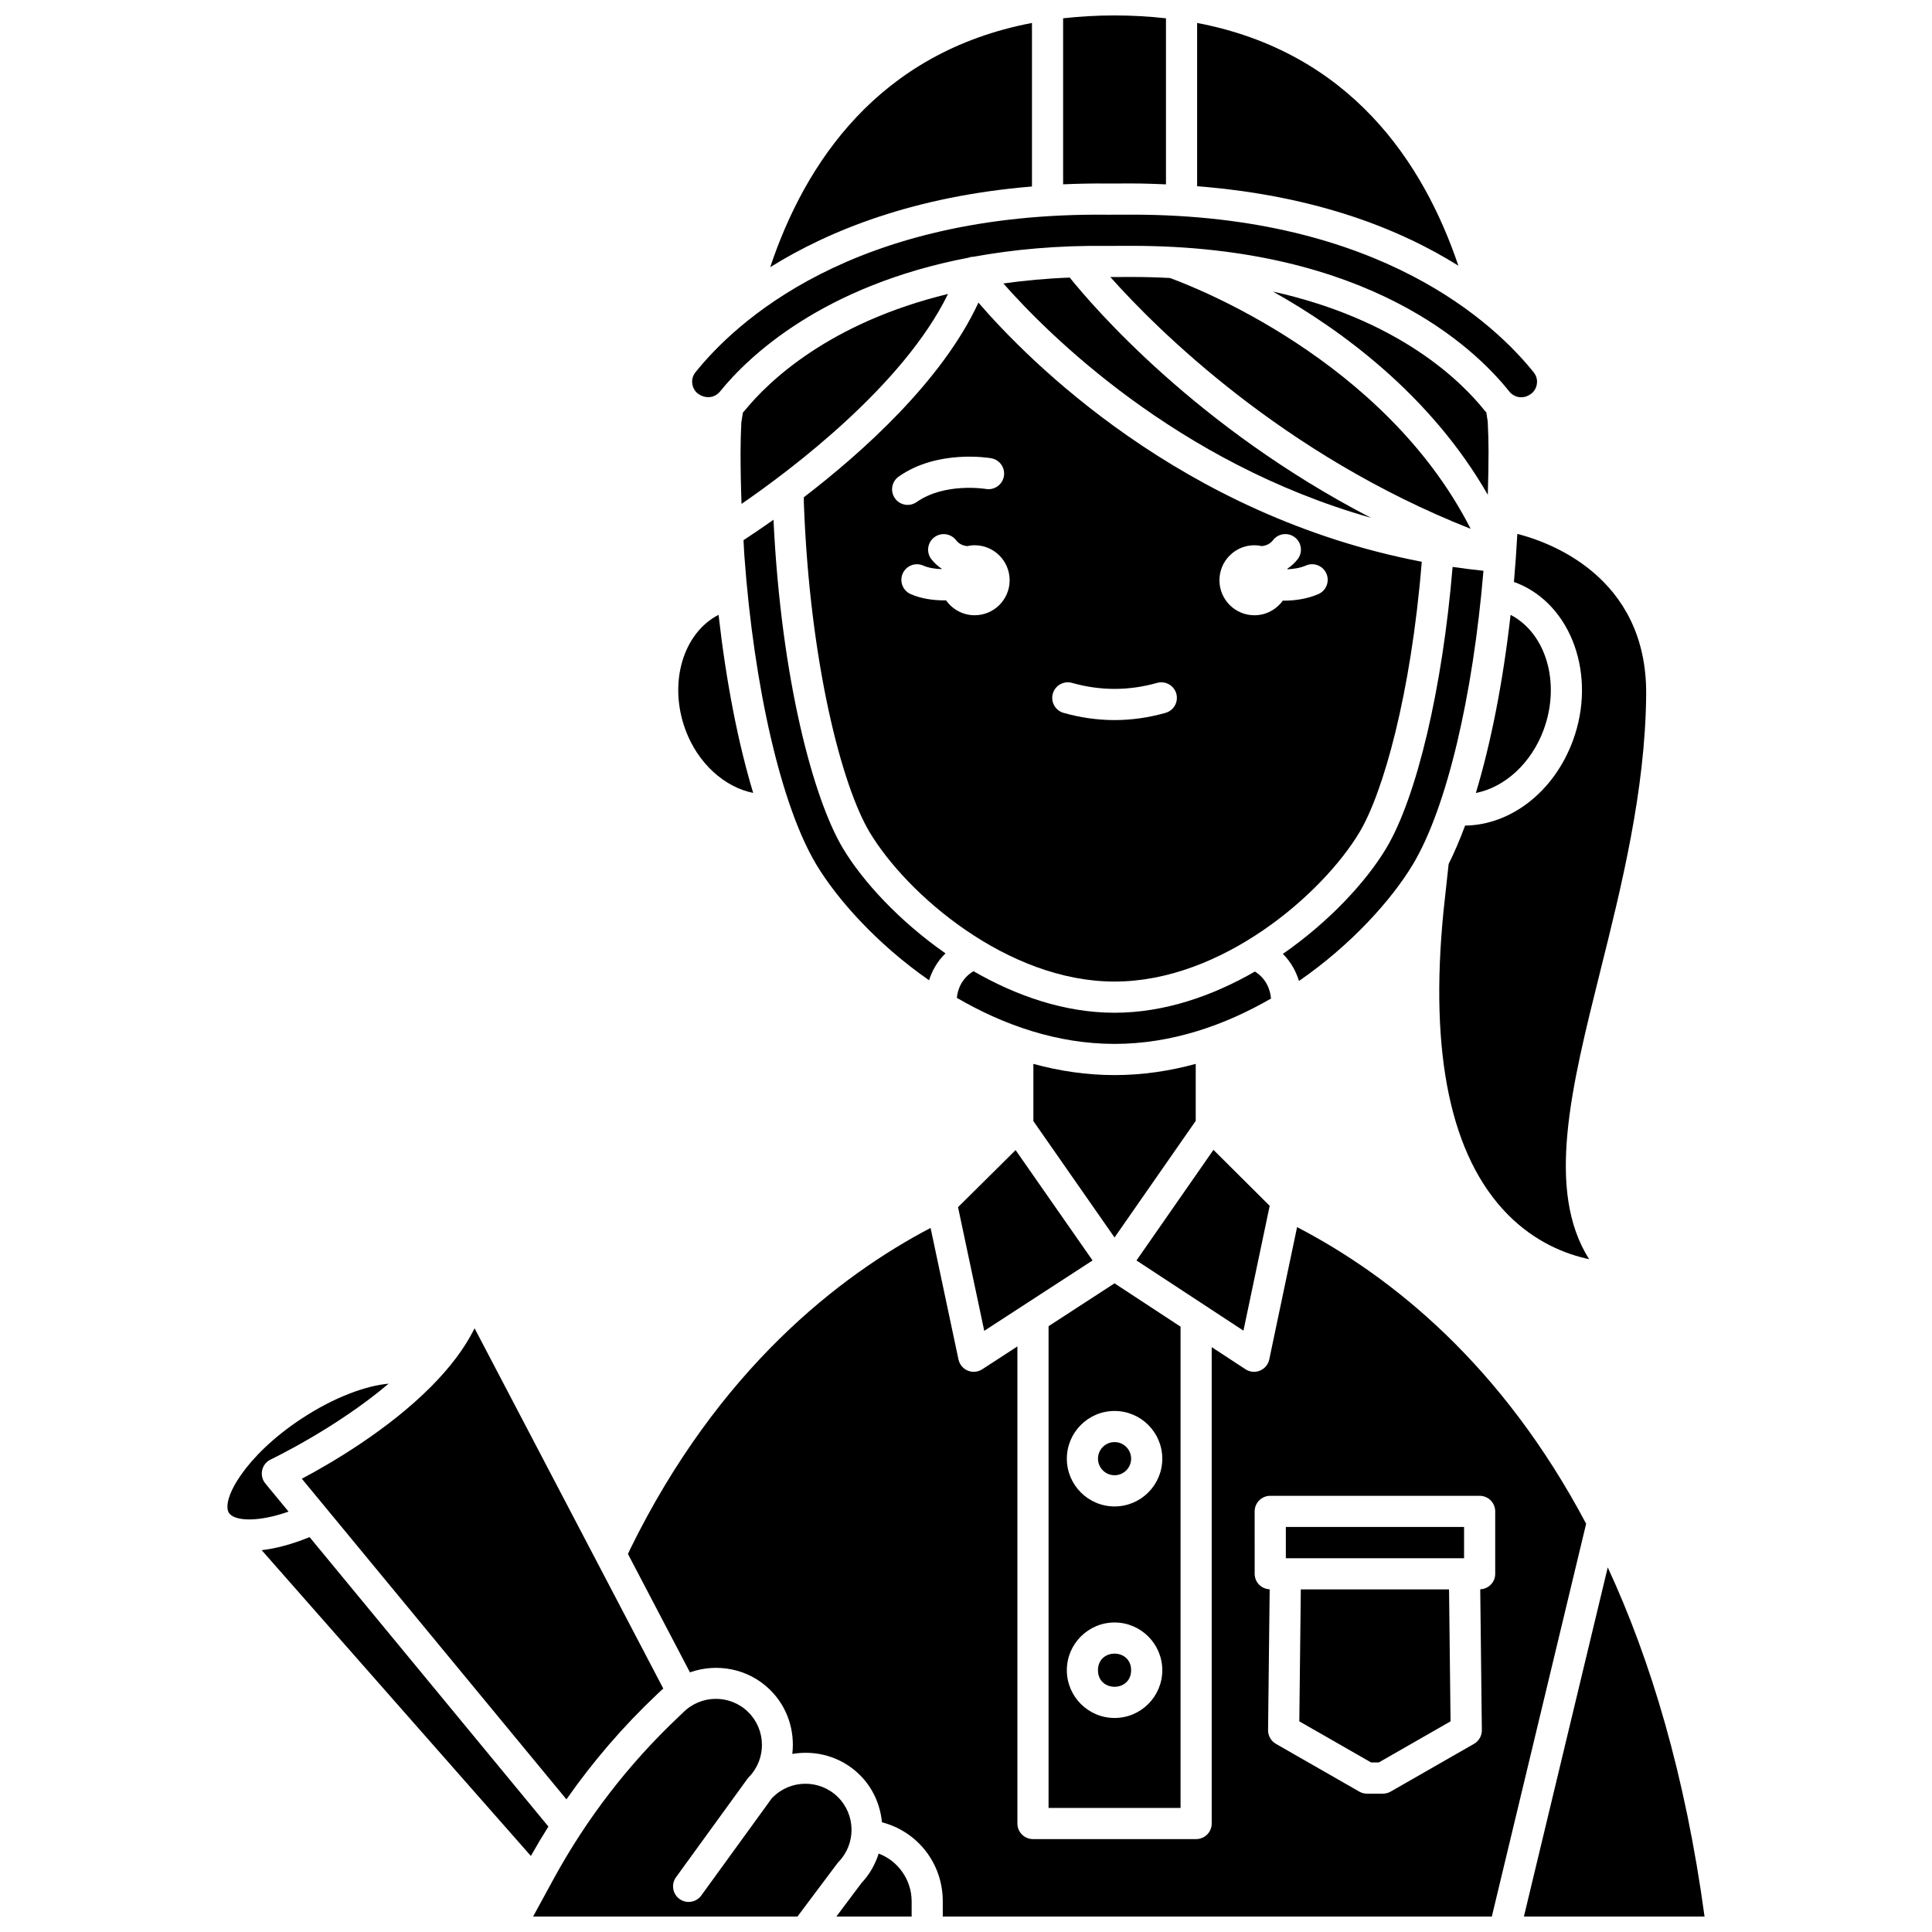 <?xml version="1.0" encoding="UTF-8"?>
<!-- Uploaded to: SVG Repo, www.svgrepo.com, Generator: SVG Repo Mixer Tools -->
<svg width="800px" height="800px" version="1.1" viewBox="144 144 512 512" xmlns="http://www.w3.org/2000/svg">
 <defs>
  <clipPath id="e">
   <path d="m285 594h85v57.902h-85z"/>
  </clipPath>
  <clipPath id="d">
   <path d="m365 635h21v16.902h-21z"/>
  </clipPath>
  <clipPath id="c">
   <path d="m547 559h49v92.902h-49z"/>
  </clipPath>
  <clipPath id="b">
   <path d="m310 469h255v182.9h-255z"/>
  </clipPath>
  <clipPath id="a">
   <path d="m425 148.09h28v44.906h-28z"/>
  </clipPath>
 </defs>
 <path d="m360.32 373.09c5.516 9.195 16.09 21.094 29.887 30.688 0.793-2.449 2.137-4.977 4.356-7.129-12.188-8.504-21.891-19.02-27.16-27.805-7.832-13.055-16.395-44.852-18.422-87.113-3.414 2.426-6.164 4.258-7.941 5.41 0.082 1.332 0.121 2.672 0.215 3.996 2.551 35.203 9.855 66.605 19.066 81.953z"/>
 <path d="m395.23 221.9c-31.395 7.629-47.555 23.098-53.961 31.012-0.121 0.148-0.266 0.266-0.387 0.406l-0.418 2.59c-0.137 2.684-0.207 5.297-0.207 7.82 0 4.574 0.086 9.188 0.258 13.809 12.82-8.82 42.852-31.285 54.715-55.637z"/>
 <path d="m504.26 364.59c6.238-10.395 13.672-36.504 16.523-71.719-63.754-12.219-104.38-53.469-117.49-68.672-9.605 20.762-30.789 39.703-46.266 51.578v1.488c1.566 42.57 10.141 75.137 17.457 87.32 9.844 16.422 36.484 39.539 64.883 39.539 28.398 0 55.039-23.117 64.891-39.535zm-122.1-94.289c10.305-7.254 23.957-4.961 24.531-4.856 2.246 0.395 3.746 2.535 3.348 4.781-0.395 2.242-2.539 3.738-4.769 3.352-0.113-0.02-10.898-1.777-18.348 3.473-0.723 0.512-1.551 0.754-2.375 0.754-1.297 0-2.578-0.605-3.379-1.75-1.316-1.863-0.871-4.441 0.992-5.754zm20.133 36.746c-3.137 0-5.902-1.57-7.582-3.957-0.125 0-0.238 0.02-0.363 0.02-3.117 0-6.348-0.48-9.027-1.676-2.082-0.934-3.016-3.375-2.086-5.457 0.93-2.078 3.363-3.016 5.457-2.086 1.355 0.602 3.098 0.871 4.844 0.934 0.012-0.031 0.02-0.066 0.027-0.098-1.012-0.707-1.957-1.512-2.746-2.539-1.391-1.809-1.051-4.402 0.762-5.789 1.812-1.387 4.398-1.043 5.789 0.762 0.785 1.02 1.816 1.422 2.918 1.57 0.652-0.148 1.32-0.234 2.008-0.234 5.121 0 9.273 4.156 9.273 9.273 0 5.121-4.148 9.277-9.273 9.277zm50.586 25.871c-4.477 1.27-9.023 1.91-13.512 1.91-4.488 0-9.035-0.645-13.512-1.91-2.191-0.621-3.469-2.902-2.844-5.098 0.617-2.199 2.918-3.469 5.098-2.844 7.488 2.117 15.043 2.117 22.527 0 2.176-0.617 4.477 0.652 5.098 2.844 0.613 2.195-0.656 4.473-2.856 5.098zm31.34-29.738c-0.09 0-0.172-0.012-0.262-0.012-1.684 2.34-4.414 3.883-7.519 3.883-5.121 0-9.273-4.156-9.273-9.273 0-5.125 4.156-9.281 9.273-9.281 0.691 0 1.355 0.086 2 0.227 1.102-0.148 2.137-0.551 2.918-1.57 1.391-1.812 3.981-2.152 5.789-0.762 1.809 1.387 2.152 3.981 0.762 5.789-0.793 1.027-1.734 1.836-2.746 2.543 0.016 0.047 0.027 0.09 0.043 0.137 1.664-0.074 3.379-0.348 4.894-1 2.078-0.906 4.527 0.07 5.422 2.168 0.898 2.098-0.074 4.527-2.168 5.422-2.871 1.242-6.094 1.73-9.133 1.73z"/>
 <path d="m476.57 401.47c-11.238 6.469-24.023 10.918-37.203 10.918-13.242 0-26.094-4.496-37.375-11.012-3.301 1.973-4.215 5.059-4.418 7.062 12.289 7.168 26.547 12.207 41.793 12.207 15.109 0 29.246-4.953 41.461-12.02-0.164-1.957-0.996-5.117-4.258-7.156z"/>
 <path d="m537.89 253.26c-0.117-0.133-0.262-0.23-0.371-0.367-6.418-8.074-22.961-24.23-56.176-31.625 18.074 10.129 41.754 27.395 56.938 53.852 0.117-3.789 0.199-7.59 0.199-11.391 0-2.586-0.074-5.269-0.219-8.027z"/>
 <path d="m443.93 217.4-5.68 0.016c12.473 13.984 45.68 47.09 95.488 66.727-22.93-45-74.066-64.445-79.719-66.473-3.254-0.172-6.602-0.27-10.09-0.27z"/>
 <path d="m553.09 337.38c4.57-12.43 0.59-25.602-8.77-30.434-1.996 17.641-5.172 33.855-9.203 47.199 7.602-1.477 14.676-7.809 17.973-16.766z"/>
 <path d="m456.86 495.58-17.5-11.484-17.48 11.355v127.67h34.98zm-17.488 103.7c-6.977 0-12.648-5.68-12.648-12.652 0-6.977 5.676-12.652 12.648-12.652 6.977 0 12.648 5.68 12.648 12.652s-5.672 12.652-12.648 12.652zm0-56.059c-6.977 0-12.648-5.676-12.648-12.648 0-6.977 5.676-12.652 12.648-12.652 6.977 0 12.648 5.68 12.648 12.652 0 6.977-5.672 12.648-12.648 12.648z"/>
 <path d="m460.88 441.04v-15.098c-6.891 1.879-14.094 2.969-21.512 2.969-7.418 0-14.617-1.09-21.512-2.969v15.16l21.508 30.844z"/>
 <path d="m397.89 463.91 6.945 32.77 28.707-18.648-20.398-29.246z"/>
 <path d="m545.21 298.24c0.25 0.09 0.523 0.16 0.766 0.262 14.535 5.789 21.207 24.508 14.875 41.73-4.981 13.551-16.422 22.391-28.59 22.559-1.375 3.723-2.832 7.129-4.356 10.168l-1.355 12.469c-3.781 38 1.922 65.051 16.957 80.359 7.344 7.473 15.512 10.613 21.625 11.906-11.547-18.223-4.742-45.473 2.965-76.344 5.59-22.387 11.93-47.758 12.156-73.246 0.285-31.688-26.41-40.668-34.145-42.609-0.238 4.293-0.527 8.559-0.898 12.746z"/>
 <path d="m480.48 463.56-14.902-14.836-20.398 29.312 28.348 18.602z"/>
 <path d="m409.9 219.12c11.715 13.297 45.75 47.457 97.402 62.098-46.141-23.887-73.629-55.969-79.812-63.656-6.273 0.234-12.098 0.793-17.59 1.559z"/>
 <path d="m443.76 586.62c0 5.859-8.789 5.859-8.789 0 0-5.856 8.789-5.856 8.789 0"/>
 <path d="m439.37 526.17c-2.422 0-4.391 1.969-4.391 4.394 0 2.422 1.973 4.391 4.391 4.391 2.414 0 4.391-1.969 4.391-4.391s-1.969-4.394-4.391-4.394z"/>
 <path d="m343.6 354.13c-3.996-13.227-7.156-29.391-9.172-47.195-9.375 4.82-13.359 18.004-8.789 30.441 3.289 8.941 10.398 15.254 17.961 16.754z"/>
 <path d="m226.04 551.35c-4.606 1.879-8.883 3.031-12.695 3.461l71.34 81.035c1.488-2.641 3.039-5.234 4.648-7.793z"/>
 <g clip-path="url(#e)">
  <path d="m366.2 637.45c4.703-4.82 4.606-12.566-0.211-17.273-4.824-4.703-12.574-4.606-17.273 0.211-0.031 0.031-0.074 0.043-0.105 0.074-0.008 0.008-0.012 0.016-0.02 0.023l-18.75 25.848c-1.34 1.84-3.926 2.25-5.766 0.918-1.848-1.34-2.258-3.922-0.922-5.769l18.918-26.074c0.117-0.16 0.246-0.312 0.387-0.457 4.703-4.82 4.606-12.566-0.211-17.273-4.82-4.703-12.566-4.609-17.273 0.215l-1.109 1.051c-13.238 12.488-24.375 26.926-33.105 42.902l-5.484 10.059h70.055l10.527-14.043c0.102-0.145 0.223-0.281 0.344-0.41z"/>
 </g>
 <path d="m488.73 565.21-0.398 34.965 19.031 10.898h2.023l19.023-10.898-0.395-34.965z"/>
 <g clip-path="url(#d)">
  <path d="m376.86 635.22c-0.914 2.824-2.379 5.504-4.551 7.793l-6.66 8.887h19.945v-4.043c-0.004-5.695-3.617-10.73-8.734-12.637z"/>
 </g>
 <path d="m484.76 548.66h47.234v8.289h-47.234z"/>
 <g clip-path="url(#c)">
  <path d="m570.07 559.37-22.219 92.531h47.871c-5.086-37.434-14.215-67.816-25.652-92.531z"/>
 </g>
 <g clip-path="url(#b)">
  <path d="m487.74 469.2-7.371 35.062c-0.281 1.34-1.203 2.449-2.465 2.969-0.508 0.211-1.043 0.312-1.578 0.312-0.793 0-1.582-0.227-2.266-0.676l-8.945-5.867v126.25c0 2.281-1.848 4.129-4.129 4.129h-43.238c-2.285 0-4.129-1.852-4.129-4.129v-126.43l-9.32 6.055c-0.68 0.441-1.461 0.668-2.25 0.668-0.535 0-1.074-0.102-1.582-0.312-1.258-0.52-2.176-1.629-2.461-2.957l-7.394-34.863c-23.965 12.574-56.199 37.34-79.652 85.215l-0.547 1.195 16.43 31.371c7.098-2.519 15.387-1.074 21.176 4.574 4.719 4.609 6.66 10.953 5.949 17.043 6.25-1.074 12.91 0.703 17.785 5.465 3.586 3.5 5.519 8.016 5.977 12.648 9.438 2.453 16.113 10.898 16.113 20.941l0.004 4.043h145.5l24.996-104.1c-22.176-41.852-51.176-65.383-76.598-78.605zm48.539 95.98 0.426 37.328c0.016 1.496-0.777 2.887-2.078 3.629l-22.086 12.652c-0.625 0.359-1.328 0.547-2.051 0.547h-4.223c-0.723 0-1.43-0.188-2.051-0.547l-22.086-12.652c-1.297-0.742-2.094-2.137-2.078-3.629l0.426-37.328c-2.211-0.082-3.977-1.871-3.977-4.102l-0.004-16.543c0-2.281 1.848-4.129 4.129-4.129h55.492c2.285 0 4.129 1.852 4.129 4.129v16.547c0.004 2.227-1.766 4.008-3.969 4.098z"/>
 </g>
 <path d="m417.48 150.08c-40.805 7.785-60.191 37.285-69.367 64.723 15.672-9.773 38.211-18.809 69.367-21.379z"/>
 <path d="m294.11 620.85c7.059-10.086 15.105-19.438 24.102-27.922l0.988-0.93c0.184-0.188 0.402-0.312 0.59-0.492l-50.027-95.508c-2.66 5.449-6.695 10.57-11.32 15.258-0.074 0.07-0.133 0.156-0.215 0.219-11.488 11.559-26.637 20.375-34.242 24.402z"/>
 <path d="m214.32 537.14c-0.809-0.984-1.117-2.289-0.844-3.531 0.277-1.242 1.117-2.293 2.269-2.836 0.277-0.133 17.312-8.266 31.25-20.086-5.738 0.504-14.215 3.391-23.305 9.418-14.738 9.773-21.156 21.352-19.016 24.844l0.301 0.344c1.578 1.641 7.019 2.258 15.5-0.695z"/>
 <path d="m518.42 373.09c9.008-15.012 15.93-44.734 18.711-77.828-2.762-0.289-5.492-0.629-8.176-1.023-2.66 31.988-9.48 61.043-17.617 74.602-5.301 8.836-15.082 19.422-27.363 27.953 2.188 2.176 3.508 4.719 4.269 7.172 13.934-9.625 24.621-21.613 30.176-30.875z"/>
 <path d="m329.57 248.7c1.941 1.031 4.019 0.574 5.277-0.984 7.5-9.262 27.148-28.047 65.895-35.441 0.211-0.07 0.414-0.16 0.637-0.195 0.156-0.027 0.309-0.004 0.461-0.012 10.523-1.93 22.348-3.066 35.801-2.902l6.293-0.016c62.594 0 90.816 27 100.05 38.609 1.207 1.523 3.316 1.969 5.016 1.066 0.004 0 0.004 0 0.004-0.004l0.203-0.105c1.449-0.77 1.898-2.035 2.043-2.723 0.141-0.684 0.227-2.023-0.793-3.301-10.043-12.566-40.512-41.805-106.43-41.805l-6.336 0.016c-68.051-0.773-99.102 28.922-109.38 41.75-1.031 1.289-0.945 2.633-0.801 3.324 0.137 0.688 0.594 1.953 2.051 2.723z"/>
 <path d="m461.25 150.08v43.273c30.957 2.422 53.371 11.129 69.234 21.059-9.23-27.328-28.625-56.582-69.234-64.332z"/>
 <g clip-path="url(#a)">
  <path d="m444.03 192.62c3.086 0 6.023 0.121 8.965 0.234v-44.004c-4.332-0.48-8.855-0.762-13.629-0.762-4.773 0-9.301 0.281-13.629 0.762v43.996c3.887-0.164 7.863-0.258 12-0.211z"/>
 </g>
</svg>